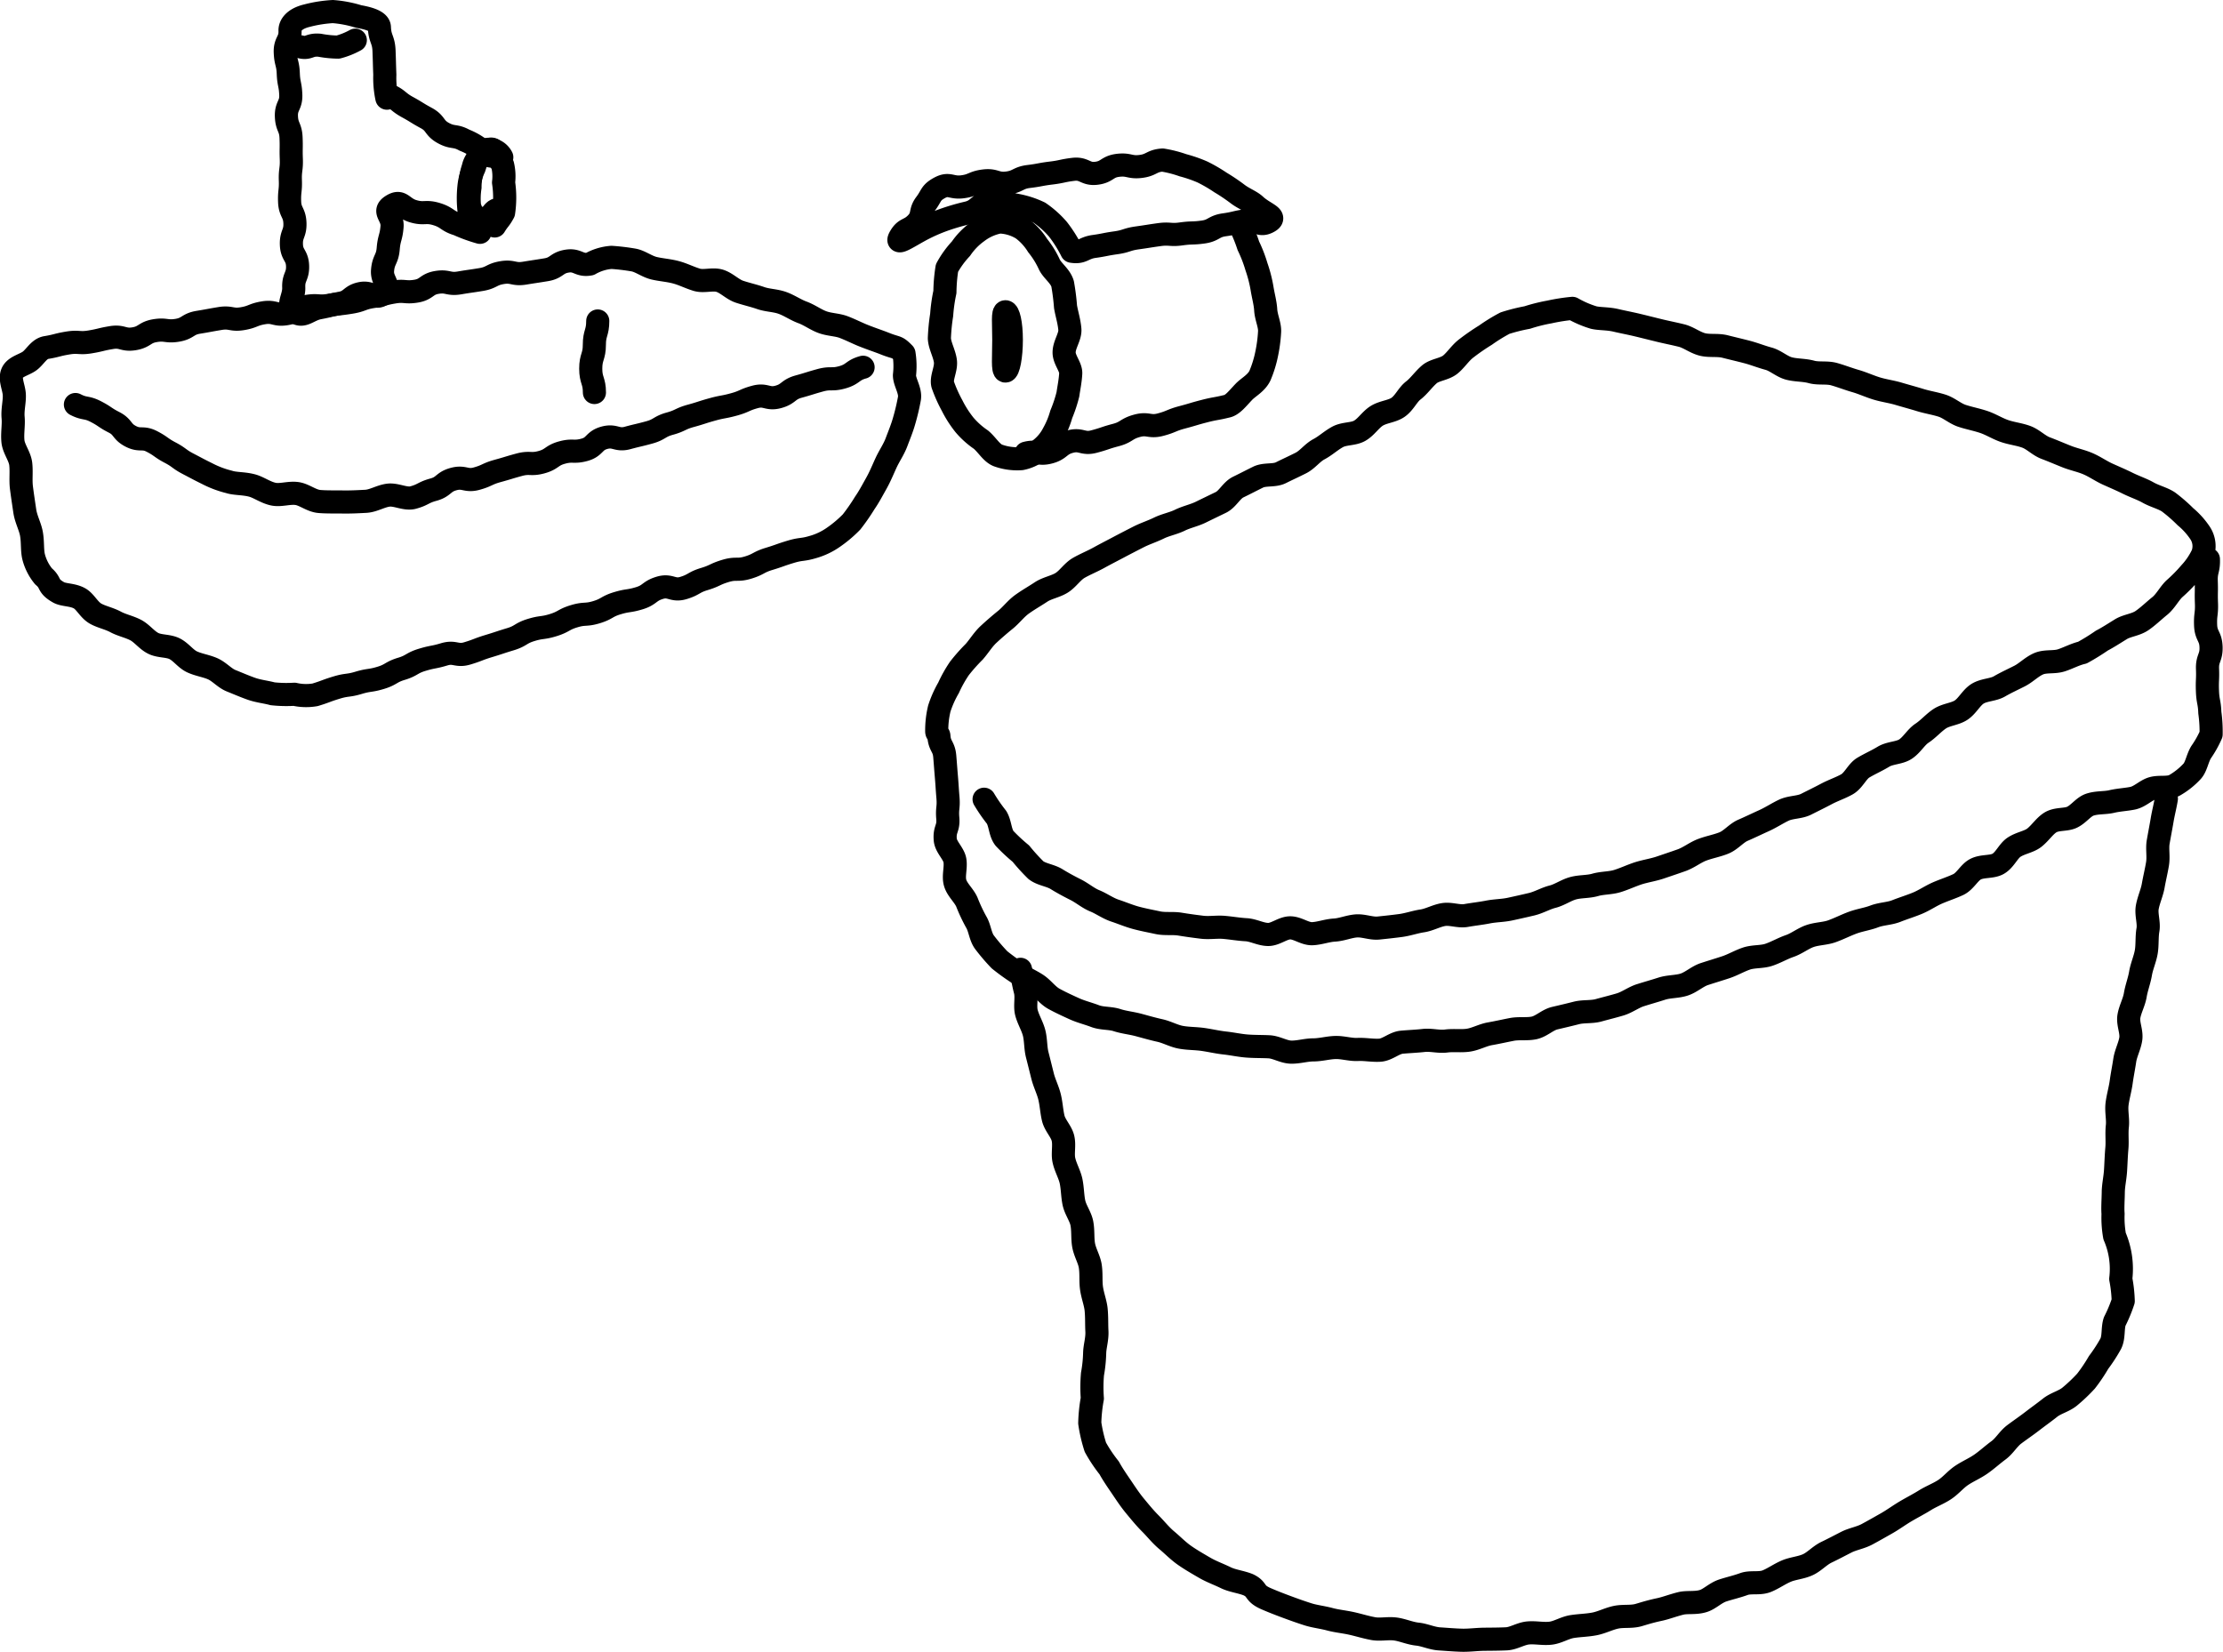 <svg xmlns="http://www.w3.org/2000/svg" width="144.198" height="107.155" viewBox="0 0 144.198 107.155">
  <g id="イラスト_トイレ" transform="translate(72.094 53.578)">
    <g id="Group_16444" data-name="Group 16444" transform="translate(-71.357 -52.828)">
      <g id="Group_16428" data-name="Group 16428" transform="translate(-0.75 -0.75)">
        <path id="Path_12867" data-name="Path 12867" d="M66.208,62.881c.125.461.189.931.309,1.379s-.038.991.08,1.44.389.878.5,1.327.083.959.2,1.408c.119.464.231.921.344,1.37.117.465.341.894.451,1.343.115.466.133.945.241,1.394.112.467.527.852.631,1.3.109.468-.038.984.063,1.432.105.47.363.894.46,1.343.1.473.093.956.186,1.4.1.476.429.891.515,1.339.093.479.035.969.114,1.416.086.481.36.912.431,1.357.077.486.019.972.079,1.416.066.491.25.945.3,1.386.051.5.028.98.052,1.416.029.513-.135.987-.144,1.412a8.821,8.821,0,0,1-.142,1.383,9.992,9.992,0,0,0-.009,1.576,10.188,10.188,0,0,0-.167,1.6,9.565,9.565,0,0,0,.364,1.566,9.536,9.536,0,0,0,.894,1.338c.227.414.509.824.809,1.263.27.4.541.815.877,1.22.309.372.623.762.994,1.132.343.342.656.748,1.056,1.082.374.311.732.686,1.159.984.4.279.846.536,1.3.8.422.246.908.419,1.375.647.44.213.976.263,1.458.457.647.312.317.543,1.163.909.37.161.828.342,1.347.534.409.151.87.319,1.367.476.43.136.923.187,1.415.319.44.119.926.162,1.414.271.45.1.912.247,1.4.336.457.083.963-.043,1.453.027.462.065.919.278,1.409.329.467.048.935.278,1.427.309.469.03.958.074,1.449.087.471.013.959-.057,1.449-.063.471-.005.958-.005,1.447-.028.471-.022.933-.342,1.42-.382s.966.074,1.452.016c.47-.056.913-.356,1.4-.431s.951-.077,1.43-.168.9-.322,1.383-.429.978-.014,1.451-.137c.22-.058.68-.22,1.391-.371.4-.083.84-.258,1.376-.393.422-.106.944,0,1.448-.151.43-.125.8-.534,1.29-.693.432-.141.9-.244,1.372-.416.43-.155,1,0,1.463-.181.429-.169.827-.464,1.284-.658.426-.181.941-.209,1.391-.414.423-.193.767-.594,1.211-.809.42-.2.845-.426,1.283-.65.417-.214.923-.286,1.356-.52.413-.223.834-.462,1.261-.705.409-.232.8-.521,1.222-.772.406-.241.839-.46,1.255-.719s.864-.423,1.274-.689.712-.657,1.117-.929.847-.454,1.248-.734.744-.6,1.14-.891.637-.748,1.028-1.041.778-.553,1.164-.851.77-.569,1.153-.873.9-.413,1.277-.723a10.611,10.611,0,0,0,1.059-1.006,10.721,10.721,0,0,0,.813-1.208,10.315,10.315,0,0,0,.79-1.216c.214-.431.108-.986.255-1.44a9.366,9.366,0,0,0,.554-1.331,8.816,8.816,0,0,0-.16-1.435,5.35,5.35,0,0,0-.4-2.772,6.741,6.741,0,0,1-.1-1.445c-.032-.422.008-.893.015-1.419.006-.443.118-.909.148-1.416.028-.454.041-.926.085-1.423.042-.459-.023-.943.031-1.433.051-.462-.079-.958-.018-1.443.058-.464.2-.928.266-1.409s.16-.935.231-1.413.317-.913.391-1.388-.2-.994-.121-1.467.335-.913.414-1.385.26-.927.34-1.4.29-.923.371-1.391.028-.969.11-1.435-.125-1-.043-1.465c.085-.48.3-.929.383-1.39.085-.483.2-.95.277-1.407.086-.488-.03-.993.049-1.446.086-.494.178-.962.253-1.407.085-.506.21-.967.277-1.4" fill="none" stroke="#000" stroke-linecap="round" stroke-linejoin="round" stroke-width="1.5"/>
      </g>
      <g id="Group_16429" data-name="Group 16429" transform="translate(-0.75 -0.75)">
        <path id="Path_12868" data-name="Path 12868" d="M63.848,51.848a10.7,10.7,0,0,0,.807,1.17c.25.409.222,1,.522,1.374a11.771,11.771,0,0,0,1.057.984,12.706,12.706,0,0,0,.976,1.074c.374.287.93.328,1.342.583s.811.468,1.244.686.791.54,1.24.723c.434.178.839.479,1.3.632s.9.342,1.367.468.935.212,1.409.314.968.015,1.446.094.939.141,1.42.2.956-.032,1.438.01.941.126,1.423.152.942.3,1.425.308.954-.426,1.437-.429.958.4,1.439.379.946-.207,1.427-.234.936-.232,1.415-.27.973.186,1.451.137.949-.1,1.426-.163.931-.228,1.406-.3.912-.334,1.385-.411.992.146,1.464.061.949-.133,1.419-.226.961-.088,1.429-.189.937-.207,1.4-.316.9-.373,1.36-.49.877-.425,1.339-.549.969-.085,1.429-.217.969-.106,1.426-.245.9-.351,1.351-.5c.476-.153.973-.222,1.429-.376.473-.161.943-.317,1.4-.48.471-.169.873-.5,1.322-.671.469-.178.964-.263,1.41-.442.466-.186.809-.643,1.251-.831.463-.2.9-.415,1.338-.611.459-.206.869-.48,1.3-.686.455-.216,1.021-.172,1.449-.387.449-.227.892-.442,1.314-.667.444-.236.921-.392,1.337-.626.438-.247.658-.843,1.069-1.086.434-.257.884-.453,1.29-.7.429-.266,1.029-.235,1.43-.493.424-.273.682-.775,1.08-1.038.42-.278.746-.669,1.143-.934.417-.279.992-.3,1.39-.561.418-.276.661-.805,1.066-1.061.421-.267,1.012-.241,1.427-.483s.868-.447,1.3-.667.792-.607,1.242-.8,1-.068,1.473-.222.878-.387,1.365-.5a14.447,14.447,0,0,0,1.261-.78c.386-.2.792-.465,1.241-.741.4-.244.963-.277,1.374-.565.4-.277.754-.628,1.134-.933s.613-.794.954-1.121a10.282,10.282,0,0,0,1.014-1.028,4.739,4.739,0,0,0,.815-1.2,1.549,1.549,0,0,0-.155-1.384,4.94,4.94,0,0,0-.957-1.065,10.189,10.189,0,0,0-1.1-.957c-.377-.25-.877-.36-1.326-.612-.4-.225-.863-.376-1.316-.6-.417-.208-.858-.393-1.315-.6-.427-.195-.825-.481-1.282-.675-.435-.185-.916-.279-1.376-.462-.441-.176-.883-.367-1.344-.541s-.813-.572-1.275-.739-.946-.213-1.409-.374-.874-.429-1.337-.585-.935-.243-1.4-.394-.849-.519-1.313-.666-.948-.219-1.412-.362-.934-.268-1.4-.407-.954-.2-1.419-.342-.912-.351-1.377-.485-.924-.315-1.389-.446-1.008-.018-1.472-.146-.985-.1-1.449-.22-.872-.516-1.335-.639-.931-.314-1.394-.434c-.479-.125-.954-.234-1.416-.352-.482-.124-1.011-.019-1.471-.135-.485-.122-.9-.465-1.357-.578-.489-.122-.966-.213-1.417-.323-.5-.122-.969-.241-1.414-.348-.51-.123-.989-.211-1.42-.313-.54-.128-1.05-.091-1.451-.185a6.582,6.582,0,0,1-1.378-.595,12.171,12.171,0,0,0-1.489.234,10.87,10.87,0,0,0-1.438.36,11.63,11.63,0,0,0-1.447.364,11.248,11.248,0,0,0-1.268.781,14.055,14.055,0,0,0-1.218.84c-.406.3-.674.744-1.041,1.053-.387.327-1.024.34-1.382.652-.386.335-.665.755-1.037,1.042s-.583.816-1,1.1c-.385.263-.95.284-1.37.545-.4.248-.679.722-1.106.968-.408.237-1,.162-1.435.4s-.778.569-1.212.8-.733.671-1.169.892-.867.416-1.3.632-1.035.071-1.471.284-.857.435-1.293.646-.689.783-1.124.994-.869.42-1.3.632-.924.309-1.357.522-.933.3-1.364.512-.9.359-1.332.579-.864.444-1.288.668-.863.449-1.282.68-.885.418-1.3.657-.707.72-1.113.97-.947.332-1.343.6c-.412.272-.842.514-1.225.792-.4.29-.7.7-1.069,1-.386.313-.754.632-1.1.952-.364.34-.615.77-.924,1.119a11.71,11.71,0,0,0-.961,1.082,8.388,8.388,0,0,0-.709,1.264,6.934,6.934,0,0,0-.6,1.345,6.049,6.049,0,0,0-.167,1.478c0,.157.132.156.142.314.046.668.323.646.379,1.312s.051.667.107,1.333.044.668.1,1.336-.067.679-.01,1.347-.218.69-.167,1.359c.024.491.551.91.628,1.372.08.484-.117,1.009.017,1.461s.567.808.759,1.242a10.613,10.613,0,0,0,.6,1.28c.25.408.267.982.568,1.357a12.734,12.734,0,0,0,.949,1.108,14.273,14.273,0,0,0,1.182.855c.369.294.827.477,1.234.743s.691.7,1.118.935.859.431,1.3.633.907.312,1.361.485.966.113,1.429.262.926.188,1.395.314.908.254,1.382.359.895.355,1.373.441.951.071,1.431.14.934.179,1.415.231.943.157,1.425.195.954.026,1.437.05.947.336,1.43.347.962-.145,1.445-.146.955-.143,1.437-.155.963.15,1.445.127.968.081,1.448.047.924-.473,1.4-.517.954-.06,1.431-.114.978.1,1.455.037.974.017,1.449-.056.921-.332,1.395-.415.942-.19,1.413-.281.983,0,1.452-.1.869-.522,1.336-.631.933-.219,1.4-.338.984-.045,1.446-.173.932-.242,1.391-.379.865-.456,1.32-.6.936-.279,1.392-.426.99-.115,1.445-.263.855-.532,1.31-.681.933-.292,1.387-.442.893-.412,1.346-.564,1-.092,1.452-.245c.467-.158.893-.412,1.343-.567.467-.161.865-.489,1.314-.646.466-.163.984-.152,1.431-.313.467-.167.9-.392,1.346-.556.466-.172.96-.237,1.4-.406.465-.177.987-.175,1.427-.349.462-.183.931-.325,1.366-.505.461-.191.87-.477,1.3-.665.46-.2.931-.348,1.356-.548.455-.214.711-.79,1.126-1,.449-.23,1.059-.116,1.461-.346.441-.251.652-.828,1.035-1.08.427-.281.97-.341,1.324-.624.385-.308.652-.742,1.027-.977.415-.261,1-.15,1.4-.338.442-.207.744-.679,1.167-.82.461-.153.96-.1,1.4-.2.471-.112.94-.128,1.379-.218.475-.1.852-.522,1.285-.641.46-.127,1.009.018,1.417-.19a4.8,4.8,0,0,0,1.119-.88c.3-.3.349-.823.607-1.266a6.8,6.8,0,0,0,.656-1.168,8.972,8.972,0,0,0-.083-1.406c-.026-.709-.129-.7-.155-1.413s.031-.712.005-1.421.255-.721.229-1.431-.326-.7-.353-1.408.082-.714.055-1.425.012-.714-.014-1.426.167-.719.14-1.431" fill="none" stroke="#000" stroke-linecap="round" stroke-linejoin="round" stroke-width="1.5"/>
      </g>
      <g id="Group_16430" data-name="Group 16430" transform="translate(-0.75 -0.75)">
        <path id="Path_12869" data-name="Path 12869" d="M38.276,17.127c-.7.134-.777-.3-1.479-.187s-.649.442-1.352.558-.7.107-1.409.223-.747-.152-1.45-.036-.666.333-1.368.449-.7.1-1.408.22-.747-.15-1.451-.034-.648.452-1.352.568-.732-.061-1.435.055-.692.189-1.4.3-.683.247-1.387.363-.709.082-1.413.2-.731-.047-1.436.069-.663.362-1.367.478-.753-.178-1.458-.062-.677.267-1.38.383-.743-.128-1.446-.012-.7.129-1.407.245-.657.4-1.361.518-.739-.091-1.444.025-.657.41-1.362.526-.756-.194-1.461-.078-.7.167-1.4.283-.734-.046-1.441.071-.7.178-1.4.294c-.457.075-.71.589-1.053.854s-.961.372-1.143.78S.9,25.1.938,25.558s-.122.992-.074,1.535C.908,27.577.8,28.1.852,28.626c.049.5.451.969.507,1.48s-.018,1.03.045,1.531c.066.517.144,1.024.216,1.513.078.527.344,1,.43,1.468.1.552.037,1.085.148,1.519a3.281,3.281,0,0,0,.64,1.252c.531.446.211.6.962,1.032.343.2.921.136,1.38.4.373.212.607.751,1.042.992.387.215.87.305,1.294.534.4.215.876.306,1.3.527.405.213.709.643,1.128.857s.967.143,1.387.349.72.66,1.14.856.913.261,1.334.446c.437.192.774.608,1.2.778.45.182.89.372,1.313.521.465.164.955.209,1.374.325a8.36,8.36,0,0,0,1.417.032,3.418,3.418,0,0,0,1.344.035c.7-.212.687-.255,1.387-.467s.734-.1,1.433-.31.73-.11,1.429-.321.649-.376,1.348-.587.652-.375,1.352-.586.721-.142,1.422-.353.808.147,1.507-.064.685-.263,1.385-.474.7-.231,1.4-.442.647-.386,1.347-.6.734-.1,1.435-.317.655-.363,1.355-.575.75-.051,1.451-.263.651-.37,1.351-.581.729-.112,1.428-.324.626-.464,1.327-.676.832.223,1.532.012.654-.37,1.356-.581.671-.314,1.374-.526.763-.006,1.464-.218.661-.351,1.364-.564.693-.246,1.4-.459.739-.1,1.443-.311a4.393,4.393,0,0,0,1.359-.652,7.917,7.917,0,0,0,1.149-.974,12.975,12.975,0,0,0,.852-1.228c.273-.392.508-.84.753-1.275s.427-.887.633-1.334.5-.866.672-1.323.373-.941.5-1.4a14.444,14.444,0,0,0,.344-1.456c.081-.513-.322-1.043-.323-1.5a5.12,5.12,0,0,0-.03-1.408c-.5-.509-.422-.316-1.255-.65-.378-.151-.838-.3-1.342-.5-.409-.16-.836-.384-1.312-.566-.424-.163-.938-.154-1.4-.329-.432-.162-.829-.463-1.288-.631-.439-.161-.843-.451-1.3-.613s-.952-.156-1.4-.312-.92-.26-1.373-.41-.827-.566-1.279-.709-1.029.07-1.479-.063c-.471-.139-.9-.365-1.354-.486-.48-.13-.967-.158-1.413-.262-.493-.115-.911-.461-1.349-.538a13.582,13.582,0,0,0-1.434-.171A3.317,3.317,0,0,0,38.276,17.127Z" fill="none" stroke="#000" stroke-linecap="round" stroke-linejoin="round" stroke-width="1.5"/>
      </g>
      <g id="Group_16431" data-name="Group 16431" transform="translate(-0.75 -0.75)">
        <path id="Path_12870" data-name="Path 12870" d="M4.906,26.243c.611.316.7.136,1.315.453s.576.387,1.188.7.471.591,1.083.908.767.018,1.378.336.568.4,1.18.722.565.414,1.179.733.61.328,1.231.635a6.413,6.413,0,0,0,1.409.53c.4.132.941.09,1.488.234.446.117.881.457,1.4.563.466.095,1.008-.115,1.525-.04.477.069.933.473,1.446.515.486.041,1,.023,1.508.032.49.009,1-.016,1.505-.043.492-.026.962-.338,1.465-.4s1.068.272,1.564.166c.7-.181.662-.332,1.359-.523s.613-.5,1.31-.687.8.164,1.494-.028.666-.309,1.364-.5.692-.211,1.39-.4.757.024,1.455-.168.632-.433,1.331-.624.755.014,1.453-.178.59-.587,1.289-.779.807.2,1.5.012.706-.166,1.405-.358.646-.38,1.343-.572.663-.315,1.36-.506.691-.222,1.39-.415.714-.135,1.412-.327.671-.3,1.37-.487.805.189,1.5,0,.621-.476,1.32-.668.694-.215,1.395-.408.753,0,1.455-.2.63-.453,1.332-.646" fill="none" stroke="#000" stroke-linecap="round" stroke-linejoin="round" stroke-width="1.5"/>
      </g>
      <g id="Group_16432" data-name="Group 16432" transform="translate(-0.75 -0.75)">
        <path id="Path_12871" data-name="Path 12871" d="M31.575,14.338a.938.938,0,0,1-.136.237c-.032-.005.2-.014.174-.024C31.637,14.44,31.536,14.331,31.575,14.338Z" fill="none" stroke="#000" stroke-linecap="round" stroke-linejoin="round" stroke-width="1.5"/>
      </g>
      <g id="Group_16433" data-name="Group 16433" transform="translate(-0.75 -0.75)">
        <path id="Path_12872" data-name="Path 12872" d="M31.362,9.829a4.259,4.259,0,0,0-1.219-.735c-.625-.344-.748-.121-1.373-.464S28.3,8,27.671,7.66s-.612-.374-1.241-.719-.57-.5-1.226-.787c-.11-.049-.074.309-.1.191a6.271,6.271,0,0,1-.129-1.5c-.029-.771-.022-.771-.051-1.541s-.271-.762-.3-1.532c-.013-.338-.508-.555-1.343-.7A7.521,7.521,0,0,0,21.606.751a8.454,8.454,0,0,0-1.7.269c-.822.2-1.092.632-1.08.97.026.693-.334.707-.308,1.4s.169.688.195,1.38.136.689.162,1.381-.309.7-.283,1.4.271.682.3,1.373-.009.7.017,1.388-.086.7-.061,1.389-.074.7-.048,1.391.318.683.344,1.377-.254.7-.228,1.4.375.681.4,1.376-.275.707-.249,1.4-.495,1.148.055,1.575.884-.12,1.585-.251.694-.17,1.4-.3.635-.5,1.338-.632.976.49,1.455-.042-.13-.738-.072-1.452.308-.7.367-1.412.189-.706.248-1.424-.628-.971-.022-1.359c.636-.407.662.135,1.385.351s.8-.029,1.523.189.658.444,1.384.661a10.021,10.021,0,0,0,1.434.522,2.9,2.9,0,0,1-.708-1.4,7.078,7.078,0,0,1-.011-1.517,3.794,3.794,0,0,1,.34-1.261C30.942,10.372,31.04,9.966,31.362,9.829Z" fill="none" stroke="#000" stroke-linecap="round" stroke-linejoin="round" stroke-width="1.5"/>
      </g>
      <g id="Group_16434" data-name="Group 16434" transform="translate(-0.75 -0.75)">
        <path id="Path_12873" data-name="Path 12873" d="M31.459,14.417c.032,0,.161.163.193.163.371,0,.728-.395.956-.895C32.04,13.353,31.962,14.006,31.459,14.417Z" fill="none" stroke="#000" stroke-linecap="round" stroke-linejoin="round" stroke-width="1.5"/>
      </g>
      <g id="Group_16435" data-name="Group 16435" transform="translate(-0.75 -0.75)">
        <path id="Path_12874" data-name="Path 12874" d="M31.5,14.453c-.143-.094-.109-.226-.268-.289C31.332,14.243,31.4,14.421,31.5,14.453Z" fill="none" stroke="#000" stroke-linecap="round" stroke-linejoin="round" stroke-width="1.5"/>
      </g>
      <g id="Group_16436" data-name="Group 16436" transform="translate(-0.75 -0.75)">
        <path id="Path_12875" data-name="Path 12875" d="M31.652,9.688c-.092,0-.244.178-.33.215.544.344.612.16,1.24.3A.941.941,0,0,0,31.652,9.688Z" fill="none" stroke="#000" stroke-linecap="round" stroke-linejoin="round" stroke-width="1.5"/>
      </g>
      <g id="Group_16437" data-name="Group 16437" transform="translate(-0.75 -0.75)">
        <path id="Path_12876" data-name="Path 12876" d="M32.677,11.837a3.146,3.146,0,0,0-.06-1.131,9.154,9.154,0,0,0-.649-1.014c-.247-.1-.3.219-.559.261a1.32,1.32,0,0,0-.7.918A3.939,3.939,0,0,0,30.5,12.15a4.89,4.89,0,0,0-.032,1.215,2.327,2.327,0,0,0,.638,1.07c.142.095.265-.118.417-.04.031.009.546.258.578.263.269-.443.335-.411.578-.868A6.6,6.6,0,0,0,32.677,11.837Z" fill="none" stroke="#000" stroke-linecap="round" stroke-linejoin="round" stroke-width="1.5"/>
      </g>
      <g id="Group_16438" data-name="Group 16438" transform="translate(-0.75 -0.75)">
        <path id="Path_12877" data-name="Path 12877" d="M19.484,3.034c.585.155.563-.163,1.259-.1a6.961,6.961,0,0,0,1.2.121,4.915,4.915,0,0,0,1.117-.448" fill="none" stroke="#000" stroke-linecap="round" stroke-linejoin="round" stroke-width="1.5"/>
      </g>
      <g id="Group_16439" data-name="Group 16439" transform="translate(-0.75 -0.75)">
        <path id="Path_12878" data-name="Path 12878" d="M66.567,29.4c.716-.189.8.127,1.515-.062s.635-.5,1.353-.691.817.189,1.534,0,.705-.236,1.422-.425.662-.406,1.38-.6.8.115,1.516-.074.693-.286,1.412-.476.714-.214,1.434-.4.732-.137,1.455-.316c.376-.068.716-.526,1.115-.942.287-.3.8-.554,1.036-1.041a7.269,7.269,0,0,0,.435-1.4,9.407,9.407,0,0,0,.192-1.444c.029-.442-.222-.924-.252-1.433-.027-.448-.159-.9-.239-1.4a8.79,8.79,0,0,0-.362-1.4,8.751,8.751,0,0,0-.523-1.35,10.054,10.054,0,0,0-.567-1.383" fill="none" stroke="#000" stroke-linecap="round" stroke-linejoin="round" stroke-width="1.5"/>
      </g>
      <g id="Group_16440" data-name="Group 16440" transform="translate(-0.75 -0.75)">
        <path id="Path_12879" data-name="Path 12879" d="M69.039,22.869c0,.477.449.934.428,1.356-.025.483-.124.94-.182,1.352a8.887,8.887,0,0,1-.431,1.3,5.609,5.609,0,0,1-.512,1.237,3.083,3.083,0,0,1-.845,1.025,2.6,2.6,0,0,1-1.235.613,3.672,3.672,0,0,1-1.514-.206c-.419-.162-.7-.683-1.1-1.022a5.339,5.339,0,0,1-1.081-.971,7.128,7.128,0,0,1-.794-1.243,9.116,9.116,0,0,1-.608-1.363c-.117-.443.242-1.013.172-1.526s-.37-1-.39-1.479a12.663,12.663,0,0,1,.148-1.511,10.619,10.619,0,0,1,.211-1.488,10.72,10.72,0,0,1,.133-1.553,6.068,6.068,0,0,1,.908-1.257,4.377,4.377,0,0,1,1.066-1.093A3.368,3.368,0,0,1,64.85,14.4a2.965,2.965,0,0,1,1.477.444,3.909,3.909,0,0,1,.994,1.084,5.823,5.823,0,0,1,.759,1.227c.194.412.714.75.861,1.257A14.939,14.939,0,0,1,69.13,19.9c.078.462.239.951.281,1.468C69.448,21.842,69.034,22.353,69.039,22.869Z" fill="none" stroke="#000" stroke-linecap="round" stroke-linejoin="round" stroke-width="1.5"/>
      </g>
      <g id="Group_16441" data-name="Group 16441" transform="translate(-0.75 -0.75)">
        <path id="Path_12880" data-name="Path 12880" d="M58.408,15.356c-.393.67.641-.086,1.541-.541a10.955,10.955,0,0,1,1.4-.593,14.47,14.47,0,0,1,1.484-.423c.754-.215.555-.6,1.469-.631a6.7,6.7,0,0,1,1.595.138,5.836,5.836,0,0,1,1.538.491,6.218,6.218,0,0,1,1.2,1.072,8.468,8.468,0,0,1,.9,1.43c.7.117.738-.212,1.443-.311s.7-.138,1.409-.237.689-.22,1.395-.319.705-.11,1.412-.209.729.05,1.437-.049.717-.023,1.424-.122.671-.37,1.379-.469.7-.165,1.41-.264.839.409,1.464.058c.585-.328-.274-.506-.87-1.062-.285-.266-.75-.427-1.148-.731a12.356,12.356,0,0,0-1.109-.747,10.039,10.039,0,0,0-1.16-.675,8.656,8.656,0,0,0-1.271-.441,7.693,7.693,0,0,0-1.328-.339c-.724.053-.7.328-1.417.415s-.751-.159-1.472-.072-.682.427-1.4.515-.774-.342-1.5-.254-.716.152-1.439.24-.718.134-1.442.222-.692.339-1.415.426-.762-.224-1.487-.136-.7.294-1.426.382-.837-.278-1.478.074c-.585.323-.487.489-.89,1.022s-.129.771-.59,1.258C58.987,14.976,58.747,14.778,58.408,15.356Z" fill="none" stroke="#000" stroke-linecap="round" stroke-linejoin="round" stroke-width="1.5"/>
      </g>
      <g id="Group_16442" data-name="Group 16442" transform="translate(-0.75 -0.75)">
        <path id="Path_12881" data-name="Path 12881" d="M65.614,22.045c0,1.074-.182,2.026-.38,2.026s-.109-.952-.109-2.026-.088-1.822.109-1.822S65.614,20.97,65.614,22.045Z" fill="none" stroke="#000" stroke-linecap="round" stroke-linejoin="round" stroke-width="1.5"/>
      </g>
      <g id="Group_16443" data-name="Group 16443" transform="translate(-0.75 -0.75)">
        <path id="Path_12882" data-name="Path 12882" d="M38.787,20.822c0,.773-.22.773-.22,1.545s-.235.774-.235,1.548.239.774.239,1.548" fill="none" stroke="#000" stroke-linecap="round" stroke-linejoin="round" stroke-width="1.5"/>
      </g>
    </g>
  </g>
</svg>
